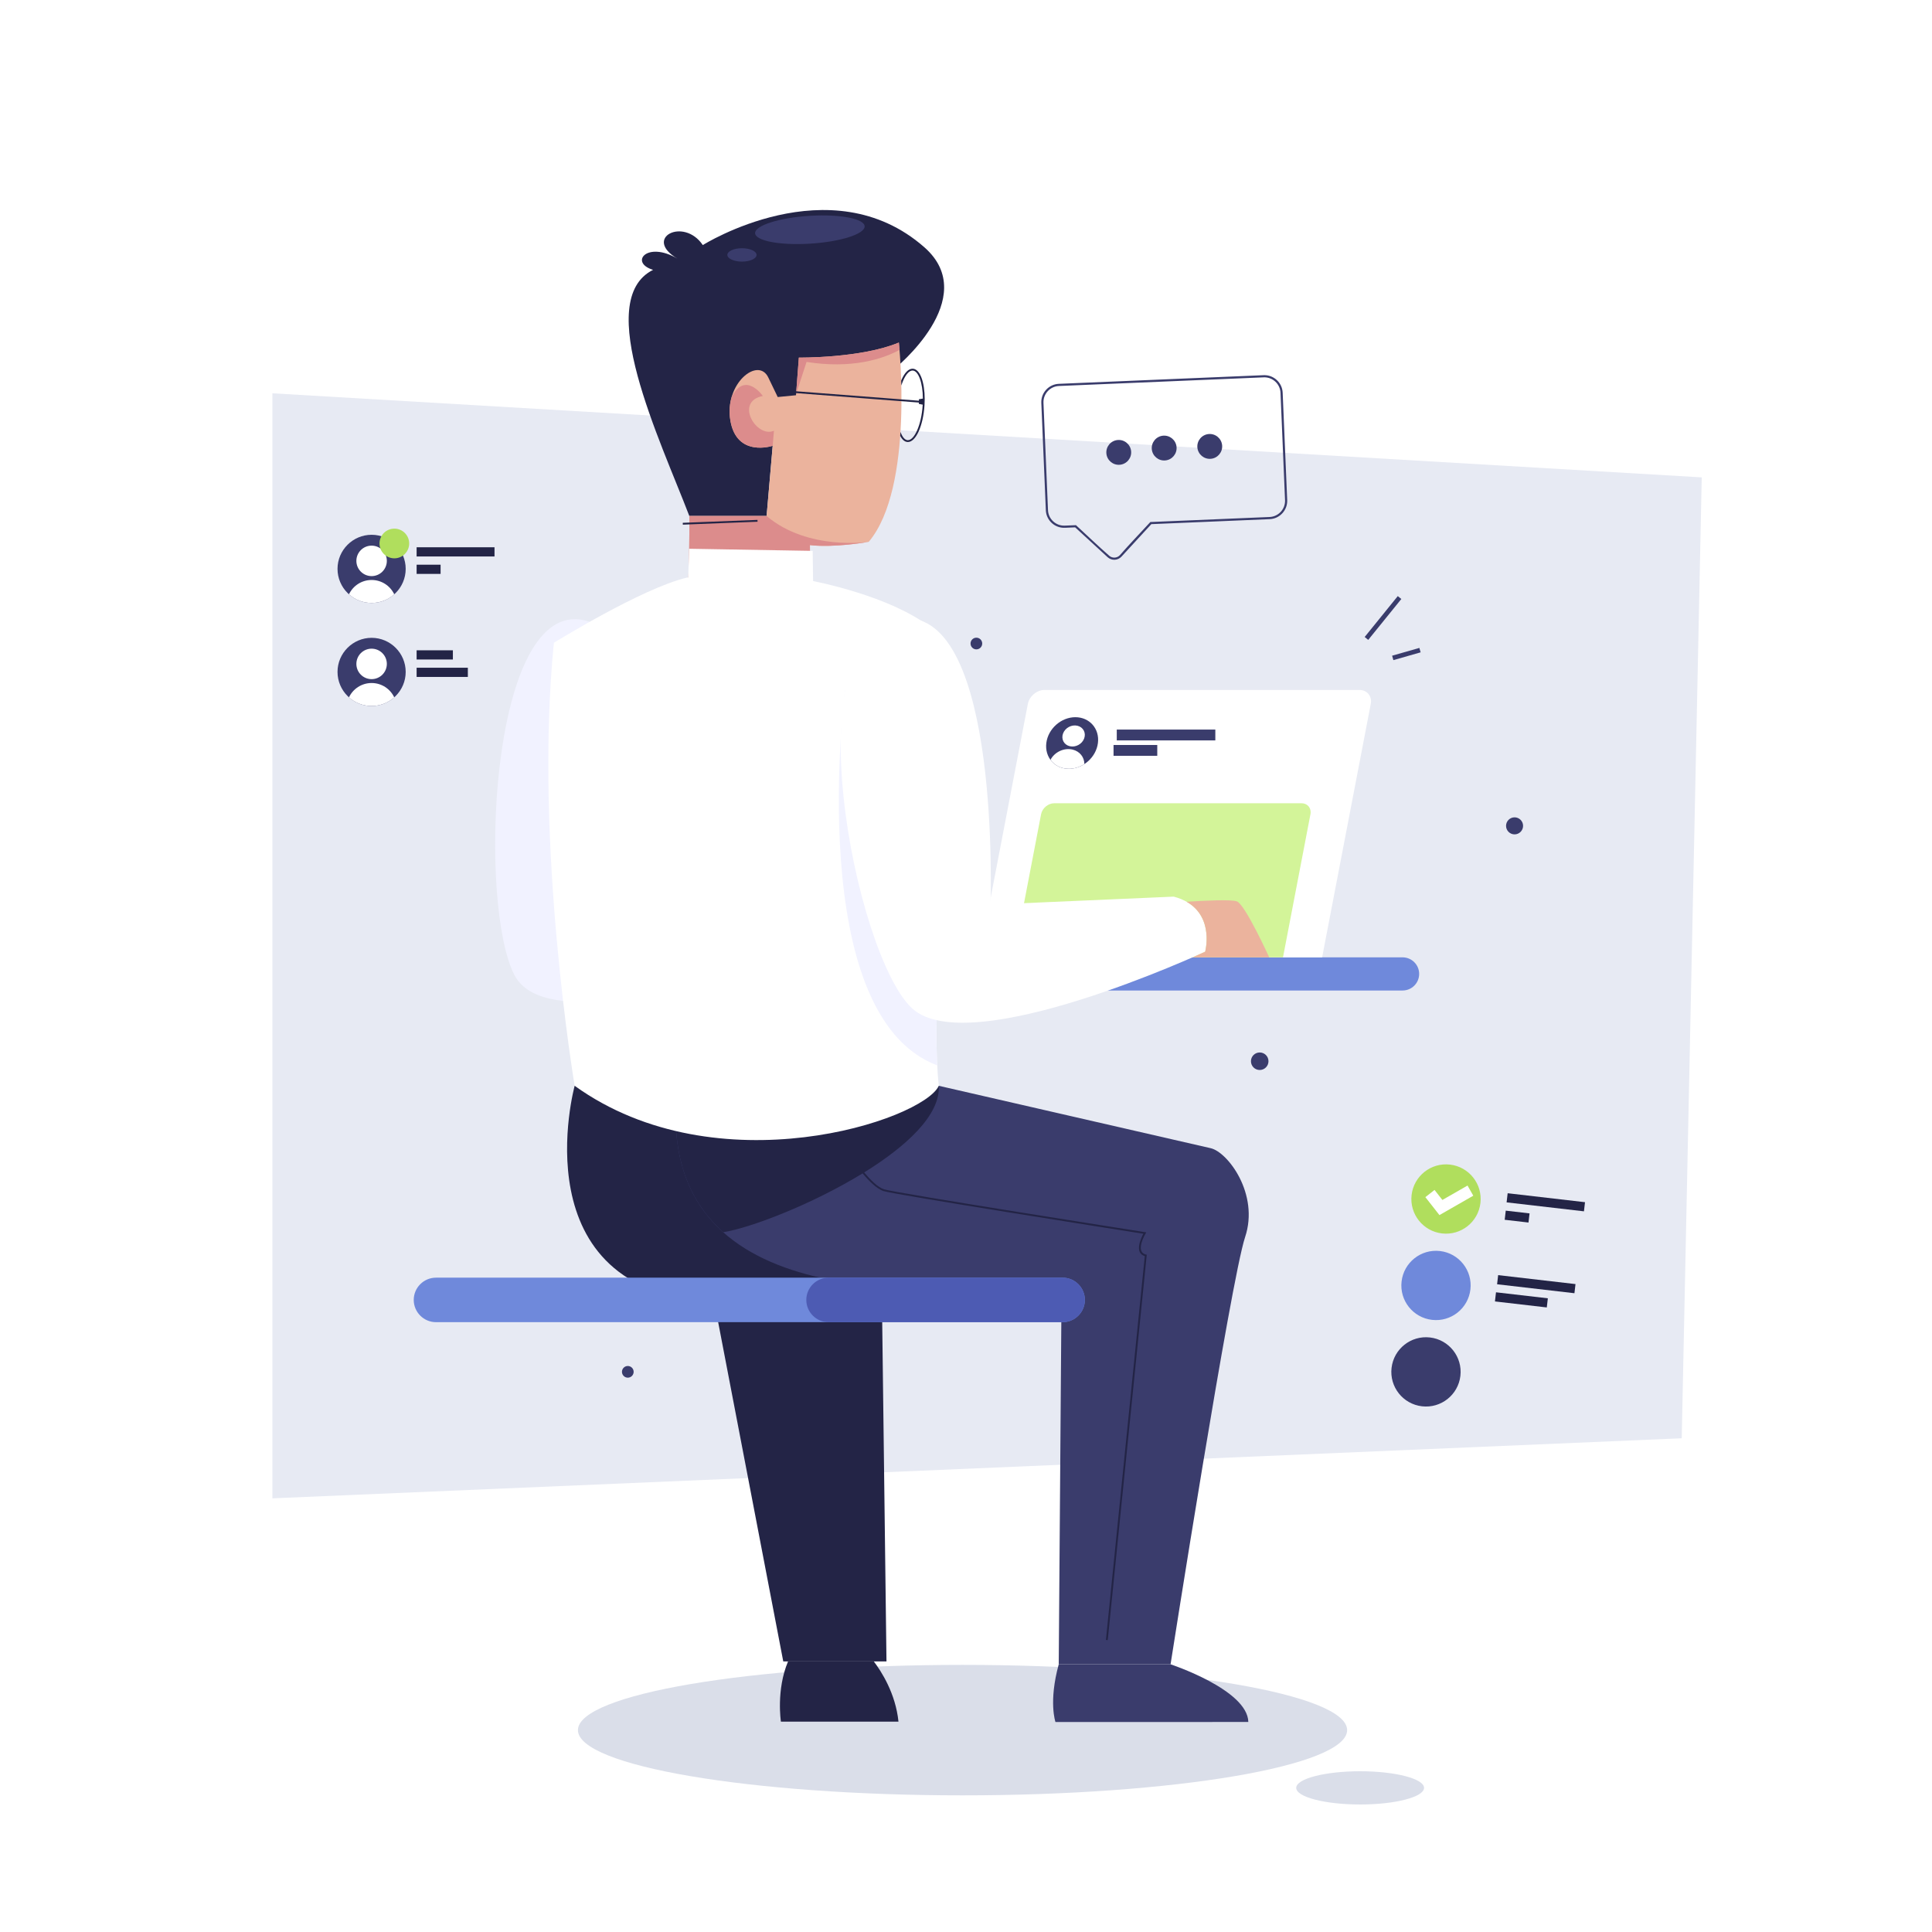 <?xml version="1.0" encoding="utf-8"?>
<!-- Generator: Adobe Illustrator 27.5.0, SVG Export Plug-In . SVG Version: 6.00 Build 0)  -->
<svg version="1.1" xmlns="http://www.w3.org/2000/svg" xmlns:xlink="http://www.w3.org/1999/xlink" x="0px" y="0px"
	 viewBox="0 0 500 500" style="enable-background:new 0 0 500 500;" xml:space="preserve">
<g id="BACKGROUND">
	<rect style="fill-rule:evenodd;clip-rule:evenodd;fill:#FFFFFF;" width="500" height="500"/>
	<polygon style="fill-rule:evenodd;clip-rule:evenodd;fill:#E7EAF3;" points="70.497,101.785 70.497,387.768 435.228,372.226 
		440.408,123.544 	"/>
</g>
<g id="OBJECTS">
	<g>
		<path style="fill-rule:evenodd;clip-rule:evenodd;fill:#DADEE9;" d="M249.103,464.637c54.82,0,99.533-7.585,99.533-16.883
			s-44.713-16.882-99.533-16.882c-54.821,0-99.534,7.584-99.534,16.882S194.282,464.637,249.103,464.637z"/>
		<path style="fill-rule:evenodd;clip-rule:evenodd;fill:#DADEE9;" d="M352.001,466.999c9.111,0,16.542-1.932,16.542-4.301
			c0-2.369-7.431-4.3-16.542-4.3c-9.11,0-16.542,1.931-16.542,4.3C335.459,465.067,342.89,466.999,352.001,466.999z"/>
	</g>
	<g>
		<path style="fill-rule:evenodd;clip-rule:evenodd;fill:#6F89DB;" d="M243.513,247.759h119.471c2.37,0,4.292,1.921,4.292,4.291
			c0,2.37-1.922,4.292-4.292,4.292H243.513V247.759z"/>
		<path style="fill-rule:evenodd;clip-rule:evenodd;fill:#FFFFFF;" d="M270.319,178.559h81.507c1.991,0,3.307,1.628,2.925,3.619
			l-12.584,65.582h-88.745l12.585-65.582C266.388,180.186,268.328,178.559,270.319,178.559z"/>
		<path style="fill-rule:evenodd;clip-rule:evenodd;fill:#D3F499;" d="M332.038,247.759h-69.712l7.105-37.035
			c0.3-1.563,1.825-2.842,3.388-2.842h64.026c1.564,0,2.597,1.279,2.297,2.842L332.038,247.759z"/>
		<g>
			<path style="fill-rule:evenodd;clip-rule:evenodd;fill:#3A3C6C;" d="M278.3,185.61c3.688,0,6.303,2.988,5.842,6.676
				c-0.462,3.687-3.824,6.677-7.512,6.677c-3.687,0-6.303-2.99-5.842-6.677C271.25,188.598,274.613,185.61,278.3,185.61z"/>
			<path style="fill-rule:evenodd;clip-rule:evenodd;fill:#FFFFFF;" d="M280.639,197.739c-1.186,0.771-2.572,1.225-4.009,1.225
				c-2.022,0-3.721-0.899-4.769-2.319c1.058-2.017,3.499-3.188,5.72-2.654C279.461,194.439,280.631,195.975,280.639,197.739
				L280.639,197.739z M278.842,187.824c-1.507-0.361-3.173,0.531-3.724,1.992c-0.549,1.463,0.227,2.941,1.734,3.302
				c1.507,0.361,3.174-0.531,3.723-1.993C281.127,189.663,280.35,188.185,278.842,187.824z"/>
		</g>
		<g>
			<rect x="289.019" y="188.813" style="fill-rule:evenodd;clip-rule:evenodd;fill:#3A3C6C;" width="25.507" height="2.804"/>
			<rect x="288.184" y="192.802" style="fill-rule:evenodd;clip-rule:evenodd;fill:#3A3C6C;" width="11.316" height="2.804"/>
		</g>
		<path style="fill-rule:evenodd;clip-rule:evenodd;fill:#3A3C6C;" d="M362.665,155.019l-8.568,10.583l-0.92-0.748l8.567-10.584
			L362.665,155.019L362.665,155.019z M360.278,169.695l7.056-2.016l0.325,1.144l-7.055,2.016L360.278,169.695z"/>
	</g>
	<g>
		<g>
			<path style="fill-rule:evenodd;clip-rule:evenodd;fill:#3A3C6C;" d="M274.019,99.336l53.008-2.238
				c1.301-0.055,2.505,0.428,3.398,1.248c0.892,0.82,1.474,1.981,1.529,3.282l1.173,27.802c0.055,1.299-0.427,2.504-1.248,3.397
				c-0.819,0.892-1.979,1.474-3.281,1.529l-30.634,1.292l-7.73,8.412c-0.471,0.509-1.108,0.781-1.757,0.807
				c-0.649,0.027-1.31-0.192-1.824-0.664l-8.403-7.723l-2.659,0.113c-1.301,0.055-2.504-0.427-3.397-1.247
				c-0.892-0.82-1.474-1.981-1.529-3.283l-1.173-27.802c-0.055-1.3,0.428-2.505,1.248-3.398
				C271.556,99.972,272.717,99.391,274.019,99.336L274.019,99.336z M327.049,97.658l-53.009,2.237
				c-1.145,0.048-2.167,0.561-2.891,1.349c-0.723,0.787-1.148,1.85-1.101,2.997l1.173,27.802c0.048,1.145,0.561,2.168,1.349,2.891
				c0.788,0.724,1.85,1.15,2.997,1.101l2.89-0.122c2.834,2.602,5.693,5.371,8.582,7.887c0.4,0.362,0.912,0.531,1.416,0.51
				c0.507-0.021,1.006-0.235,1.373-0.636c2.514-2.887,5.281-5.74,7.879-8.573l30.869-1.302c1.145-0.049,2.167-0.561,2.891-1.35
				c0.723-0.786,1.148-1.849,1.101-2.996l-1.173-27.803c-0.048-1.145-0.561-2.167-1.349-2.891
				C329.258,98.033,328.195,97.609,327.049,97.658z"/>
			<g>
				<path style="fill-rule:evenodd;clip-rule:evenodd;fill:#3A3C6C;" d="M289.242,113.874c1.769-0.16,3.332,1.143,3.492,2.912
					c0.16,1.77-1.144,3.333-2.912,3.492c-1.768,0.16-3.333-1.143-3.492-2.912C286.17,115.597,287.474,114.034,289.242,113.874z"/>
				<path style="fill-rule:evenodd;clip-rule:evenodd;fill:#3A3C6C;" d="M300.998,112.754c1.769-0.159,3.333,1.144,3.493,2.913
					c0.16,1.768-1.144,3.333-2.912,3.492c-1.769,0.16-3.332-1.144-3.493-2.912C297.925,114.478,299.23,112.915,300.998,112.754z"/>
				<path style="fill-rule:evenodd;clip-rule:evenodd;fill:#3A3C6C;" d="M312.793,112.33c1.769-0.16,3.332,1.144,3.492,2.912
					c0.161,1.769-1.143,3.332-2.912,3.493c-1.768,0.16-3.332-1.144-3.492-2.912C309.721,114.054,311.025,112.491,312.793,112.33z"/>
			</g>
		</g>
		<g>
			<g>
				<path style="fill-rule:evenodd;clip-rule:evenodd;fill:#B0DE5D;" d="M375.26,301.396c4.92,0.571,8.445,5.021,7.875,9.941
					c-0.57,4.919-5.02,8.446-9.94,7.875c-4.92-0.569-8.447-5.02-7.876-9.94C365.89,304.352,370.341,300.827,375.26,301.396z"/>
				<polygon style="fill-rule:evenodd;clip-rule:evenodd;fill:#FFFFFF;" points="371.257,307.955 373.29,310.547 379.795,306.822 
					381.286,309.446 372.527,314.463 368.886,309.821 				"/>
			</g>
			<path style="fill-rule:evenodd;clip-rule:evenodd;fill:#6F89DB;" d="M372.668,323.765c4.919,0.571,8.445,5.021,7.875,9.94
				c-0.571,4.92-5.021,8.446-9.94,7.875c-4.92-0.569-8.446-5.02-7.875-9.94C363.297,326.722,367.748,323.195,372.668,323.765z"/>
			<path style="fill-rule:evenodd;clip-rule:evenodd;fill:#3A3C6C;" d="M370.074,346.134c4.92,0.57,8.446,5.02,7.875,9.94
				c-0.57,4.92-5.021,8.446-9.939,7.875c-4.92-0.57-8.446-5.021-7.876-9.94C360.705,349.091,365.156,345.564,370.074,346.134z"/>
			<g>
				
					<rect x="399.02" y="300.966" transform="matrix(0.115 -0.993 0.993 0.115 45.161 672.788)" style="fill-rule:evenodd;clip-rule:evenodd;fill:#232446;" width="2.381" height="20.159"/>
				
					<rect x="391.569" y="311.622" transform="matrix(0.115 -0.993 0.993 0.115 34.943 668.669)" style="fill-rule:evenodd;clip-rule:evenodd;fill:#232446;" width="2.381" height="6.203"/>
			</g>
			<g>
				
					<rect x="396.564" y="322.163" transform="matrix(0.115 -0.993 0.993 0.115 21.934 689.106)" style="fill-rule:evenodd;clip-rule:evenodd;fill:#232446;" width="2.381" height="20.158"/>
				
					<rect x="392.742" y="329.585" transform="matrix(0.115 -0.993 0.993 0.115 14.448 688.901)" style="fill-rule:evenodd;clip-rule:evenodd;fill:#232446;" width="2.381" height="13.511"/>
			</g>
		</g>
		<g>
			<g>
				<path style="fill-rule:evenodd;clip-rule:evenodd;fill:#3A3C6C;" d="M96.172,156.044c4.858,0,8.82-3.962,8.82-8.82
					c0-4.858-3.962-8.821-8.82-8.821c-4.857,0-8.821,3.963-8.821,8.821C87.351,152.082,91.315,156.044,96.172,156.044z"/>
				<path style="fill-rule:evenodd;clip-rule:evenodd;fill:#FFFFFF;" d="M96.171,141.211c2.177,0,3.943,1.765,3.943,3.942
					c0,2.178-1.765,3.943-3.943,3.943c-2.177,0-3.942-1.765-3.942-3.943C92.229,142.976,93.994,141.211,96.171,141.211
					L96.171,141.211z M102.035,153.814c-1.559,1.387-3.612,2.231-5.863,2.231c-2.251,0-4.304-0.844-5.863-2.231
					c1.038-2.196,3.273-3.716,5.863-3.716C98.761,150.098,100.996,151.618,102.035,153.814z"/>
				<g>
					<rect x="107.821" y="141.633" style="fill-rule:evenodd;clip-rule:evenodd;fill:#232446;" width="20.158" height="2.381"/>
					<rect x="107.821" y="146.144" style="fill-rule:evenodd;clip-rule:evenodd;fill:#232446;" width="6.203" height="2.381"/>
				</g>
			</g>
			<g>
				<path style="fill-rule:evenodd;clip-rule:evenodd;fill:#3A3C6C;" d="M96.172,182.71c4.858,0,8.82-3.962,8.82-8.82
					c0-4.858-3.962-8.822-8.82-8.822c-4.857,0-8.821,3.964-8.821,8.822C87.351,178.747,91.315,182.71,96.172,182.71z"/>
				<path style="fill-rule:evenodd;clip-rule:evenodd;fill:#FFFFFF;" d="M96.171,167.876c2.177,0,3.943,1.765,3.943,3.942
					c0,2.178-1.765,3.943-3.943,3.943c-2.177,0-3.942-1.765-3.942-3.943C92.229,169.641,93.994,167.876,96.171,167.876
					L96.171,167.876z M102.035,180.48c-1.559,1.387-3.612,2.231-5.863,2.231c-2.251,0-4.304-0.844-5.863-2.231
					c1.038-2.196,3.273-3.716,5.863-3.716C98.761,176.763,100.996,178.283,102.035,180.48z"/>
				<g>
					<rect x="107.821" y="168.298" style="fill-rule:evenodd;clip-rule:evenodd;fill:#232446;" width="9.386" height="2.381"/>
					<rect x="107.821" y="172.809" style="fill-rule:evenodd;clip-rule:evenodd;fill:#232446;" width="13.258" height="2.381"/>
				</g>
			</g>
			<path style="fill-rule:evenodd;clip-rule:evenodd;fill:#B0DE5D;" d="M102.056,144.495c2.116,0,3.843-1.726,3.843-3.843
				c0-2.116-1.727-3.843-3.843-3.843c-2.116,0-3.843,1.727-3.843,3.843C98.213,142.769,99.939,144.495,102.056,144.495z"/>
		</g>
		<g>
			<circle style="fill-rule:evenodd;clip-rule:evenodd;fill:#3A3C6C;" cx="326.013" cy="274.645" r="2.268"/>
			<path style="fill-rule:evenodd;clip-rule:evenodd;fill:#3A3C6C;" d="M391.969,215.934c1.214,0,2.204-0.99,2.204-2.204
				c0-1.214-0.99-2.205-2.204-2.205c-1.214,0-2.203,0.991-2.203,2.205C389.765,214.944,390.754,215.934,391.969,215.934z"/>
			<circle style="fill-rule:evenodd;clip-rule:evenodd;fill:#3A3C6C;" cx="252.686" cy="166.545" r="1.512"/>
			<path style="fill-rule:evenodd;clip-rule:evenodd;fill:#3A3C6C;" d="M162.476,356.54c0.834,0,1.512-0.679,1.512-1.512
				c0-0.833-0.678-1.512-1.512-1.512c-0.833,0-1.513,0.678-1.513,1.512C160.963,355.861,161.643,356.54,162.476,356.54z"/>
		</g>
	</g>
	<g>
		<g>
			<g>
				<g>
					<path style="fill-rule:evenodd;clip-rule:evenodd;fill:#232446;" d="M153.359,277.482l-4.637,3.523
						c0,0-14.658,53.397,36.149,56.01l17.835,92.957h26.713l-1.484-117.985l-15.179,2.744L192.69,280.08L153.359,277.482z"/>
					<path style="fill-rule:evenodd;clip-rule:evenodd;fill:#232446;" d="M226.137,429.972c1.954,2.572,5.644,8.29,6.387,15.582
						H202.1c0,0-1.271-8.185,1.849-15.582H226.137z"/>
				</g>
				<g>
					<path style="fill-rule:evenodd;clip-rule:evenodd;fill:#3A3C6C;" d="M242.961,281.005l70.368,16.148
						c4.431,1.017,12.615,11.873,8.904,23.004c-3.71,11.13-19.292,110.564-19.292,110.564h-28.94l0.742-98.691
						c-31.994,2.311-100.631,8.918-99.889-44.189C211.755,293.163,242.961,281.005,242.961,281.005z"/>
					<path style="fill-rule:evenodd;clip-rule:evenodd;fill:#232446;" d="M242.961,281.005c0.408,7.561-8.384,15.651-19.316,22.419
						c1.54,1.847,3.522,3.868,5.165,4.374c3.26,1.004,67.314,11.051,67.499,11.08l0.346,0.054l-0.178,0.301
						c-0.008,0.013-2.855,4.762,0.101,5.442l0.204,0.048l-10.1,99.741l-0.472-0.047l10.059-99.333
						c-2.792-0.839-0.967-4.68-0.369-5.792c-4.939-0.775-64.071-10.069-67.229-11.041c-1.753-0.54-3.838-2.669-5.43-4.58
						c-13.097,8.031-29.11,14.151-36.076,15.223c-7.724-6.887-12.509-16.826-12.31-31.055
						C211.755,293.163,242.961,281.005,242.961,281.005z"/>
					<path style="fill-rule:evenodd;clip-rule:evenodd;fill:#3A3C6C;" d="M313.776,445.644l0.001,0.004h-40.626
						c0,0-1.824-5.181,0.85-14.927h28.94c0,0,19.939,6.576,20.126,14.923H313.776z"/>
				</g>
			</g>
			<g>
				<g>
					<path style="fill-rule:evenodd;clip-rule:evenodd;fill:#232446;" d="M231.418,95.517c0,0,22.834-18.332,7.792-31.537
						c-24.303-21.334-57.324-0.556-57.324-0.556c-4.981-7.359-15.588-1.79-6.554,3.518c-7.904-4.677-12.532,1.019-6.313,2.895
						c-15.693,7.828,1.866,44.036,9.383,63.713l19.996-0.003l1.575-18.182L231.418,95.517z"/>
					<path style="fill-rule:evenodd;clip-rule:evenodd;fill:#3A3C6C;" d="M209.594,55.853c7.828-0.475,14.175,0.755,14.175,2.746
						c0,1.992-6.346,3.992-14.175,4.466c-7.827,0.476-14.173-0.755-14.173-2.746C195.421,58.327,201.766,56.328,209.594,55.853
						L209.594,55.853z M192.018,64.241c2.087,0,3.78,0.776,3.78,1.732c0,0.956-1.693,1.732-3.78,1.732
						c-2.087,0-3.78-0.776-3.78-1.732C188.239,65.017,189.931,64.241,192.018,64.241z"/>
				</g>
				<g>
					<path style="fill-rule:evenodd;clip-rule:evenodd;fill:#EBB39D;" d="M232.623,88.652c0,0,4.081,37.473-7.791,51.573
						c0,0-8.731,1.595-15.223,0.853l0.139,17.531l-31.942-0.759c0,0,0.695-12.509,0.597-24.3v0.001l19.996-0.003l1.575-18.182
						c0,0-9.276,3.154-10.945-6.493c-1.67-9.646,7.234-16.697,9.832-11.131l2.411,5.009l4.731-0.463l0.742-9.74
						C206.744,92.548,222.882,92.734,232.623,88.652z"/>
					<path style="fill-rule:evenodd;clip-rule:evenodd;fill:#DC8C8C;" d="M224.831,140.225c0,0-8.731,1.595-15.223,0.853
						l0.139,17.531l-31.942-0.759c0,0,0.695-12.509,0.597-24.3v0.001l19.996-0.003C209.166,142.637,224.831,140.225,224.831,140.225
						z"/>
					<path style="fill-rule:evenodd;clip-rule:evenodd;fill:#DC8C8C;" d="M232.623,88.652c0,0,0.075,0.685,0.173,1.894
						c-4.191,2.318-12.253,4.984-24.059,3.12l-2.713,8.323l0.719-9.441C206.744,92.548,222.882,92.734,232.623,88.652z"/>
					<path style="fill-rule:evenodd;clip-rule:evenodd;fill:#DC8C8C;" d="M199.705,115.446c-1.529,0.426-9.176,2.099-10.677-6.574
						c-0.389-2.247-0.204-4.351,0.341-6.19c3.54-6.745,8.052-0.205,8.052-0.205c-7.437,1.463-1.61,10.992,2.876,8.998l-0.325,3.89
						L199.705,115.446z"/>
					<path style="fill-rule:evenodd;clip-rule:evenodd;fill:#232446;" d="M238.838,103.152l-1.023,0.172l-0.008,0.381l-4.509-0.348
						v0.001l-2.296-0.177l-29.442-2.267l-0.035,0.473l30.437,2.344l0.475,0.036l0,0l5.361,0.413l-0.006,0.348l1.006,0.197
						l-0.01,0.167c-0.165,2.524-0.697,4.808-1.423,6.458c-0.699,1.586-1.557,2.567-2.41,2.567l-0.07-0.001
						c-0.728-0.048-1.363-0.833-1.829-2.105l-0.015-0.042c-0.021,0.345-0.045,0.69-0.07,1.036c0.5,0.96,1.14,1.536,1.881,1.585
						l0.102,0.004c1.059,0,2.07-1.09,2.844-2.851c0.747-1.697,1.293-4.039,1.461-6.621c0.036-0.557,0.054-1.097,0.054-1.619
						c0-2.161-0.295-4.074-0.804-5.462c-0.531-1.454-1.309-2.356-2.243-2.418l-0.102-0.004c-1.06,0-2.07,1.09-2.844,2.851
						c-0.031,0.072-0.062,0.144-0.093,0.218c0.012,0.422,0.024,0.853,0.033,1.293c0.151-0.473,0.318-0.915,0.496-1.318
						c0.697-1.586,1.555-2.568,2.408-2.568l0.07,0.003c0.728,0.048,1.363,0.833,1.828,2.105
						C238.543,99.309,238.826,101.106,238.838,103.152z"/>
				</g>
				<polygon style="fill-rule:evenodd;clip-rule:evenodd;fill:#232446;" points="176.697,135.304 196.036,134.548 196.053,135.023 
					176.713,135.778 				"/>
			</g>
			<g>
				<path style="fill-rule:evenodd;clip-rule:evenodd;fill:#F1F2FF;" d="M155.623,231.136c0,0,18.711-67.618-5.473-70.806
					c-23.613-3.111-26.375,74.24-16.976,92.085c9.402,17.844,67.768-4.835,67.768-4.835s3.735-9.361-5.8-15.923L155.623,231.136z"/>
				<path style="fill-rule:evenodd;clip-rule:evenodd;fill:#FFFFFF;" d="M210.429,150.37c6.966,1.442,25.321,5.957,33.645,14.875
					c10.389,11.131-4.824,80.884-1.113,115.759c-4.081,8.905-57.281,26.576-94.239,0c0,0-10.573-62.703-5.379-114.646
					c0,0,22.733-14.109,34.462-16.886l0.298,0.003l0.253-7.46l31.965,0.551L210.429,150.37z"/>
				<path style="fill-rule:evenodd;clip-rule:evenodd;fill:#F1F2FF;" d="M247.419,195.688c-1.345,24.391-6.042,57.523-4.867,80.027
					c-34.712-13.04-23.854-97.032-23.854-97.032l22.476,13.432C241.174,192.114,243.6,193.497,247.419,195.688z"/>
				<path style="fill-rule:evenodd;clip-rule:evenodd;fill:#FFFFFF;" d="M256.339,234.114c0,0,2.749-75.885-22.658-74.12
					c-29.321,2.036-12.482,87.334,2.376,100.972c14.859,13.639,75.835-14.665,75.835-14.665s3.061-11.285-8.126-14.253
					L256.339,234.114z"/>
				<path style="fill-rule:evenodd;clip-rule:evenodd;fill:#EBB39D;" d="M307.081,233.372c4.555-0.295,11.623-0.646,13.045-0.09
					c2.133,0.836,8.348,14.477,8.348,14.477h-19.844c2.076-0.908,3.262-1.459,3.262-1.459S314.289,237.461,307.081,233.372z"/>
			</g>
		</g>
		<g>
			<path style="fill-rule:evenodd;clip-rule:evenodd;fill:#6F89DB;" d="M275.007,342.176H112.832c-3.168,0-5.758-2.59-5.758-5.758
				v-0.001c0-3.168,2.59-5.758,5.758-5.758h162.175c3.167,0,5.756,2.59,5.756,5.758v0.001
				C280.763,339.586,278.173,342.176,275.007,342.176z"/>
			<path style="fill-rule:evenodd;clip-rule:evenodd;fill:#4D5BB3;" d="M275.006,342.176h-60.576c-3.168,0-5.758-2.59-5.758-5.758
				v-0.001c0-3.168,2.59-5.758,5.758-5.758h60.576c3.169,0,5.757,2.59,5.757,5.758v0.001
				C280.763,339.586,278.175,342.176,275.006,342.176z"/>
		</g>
	</g>
</g>
</svg>
